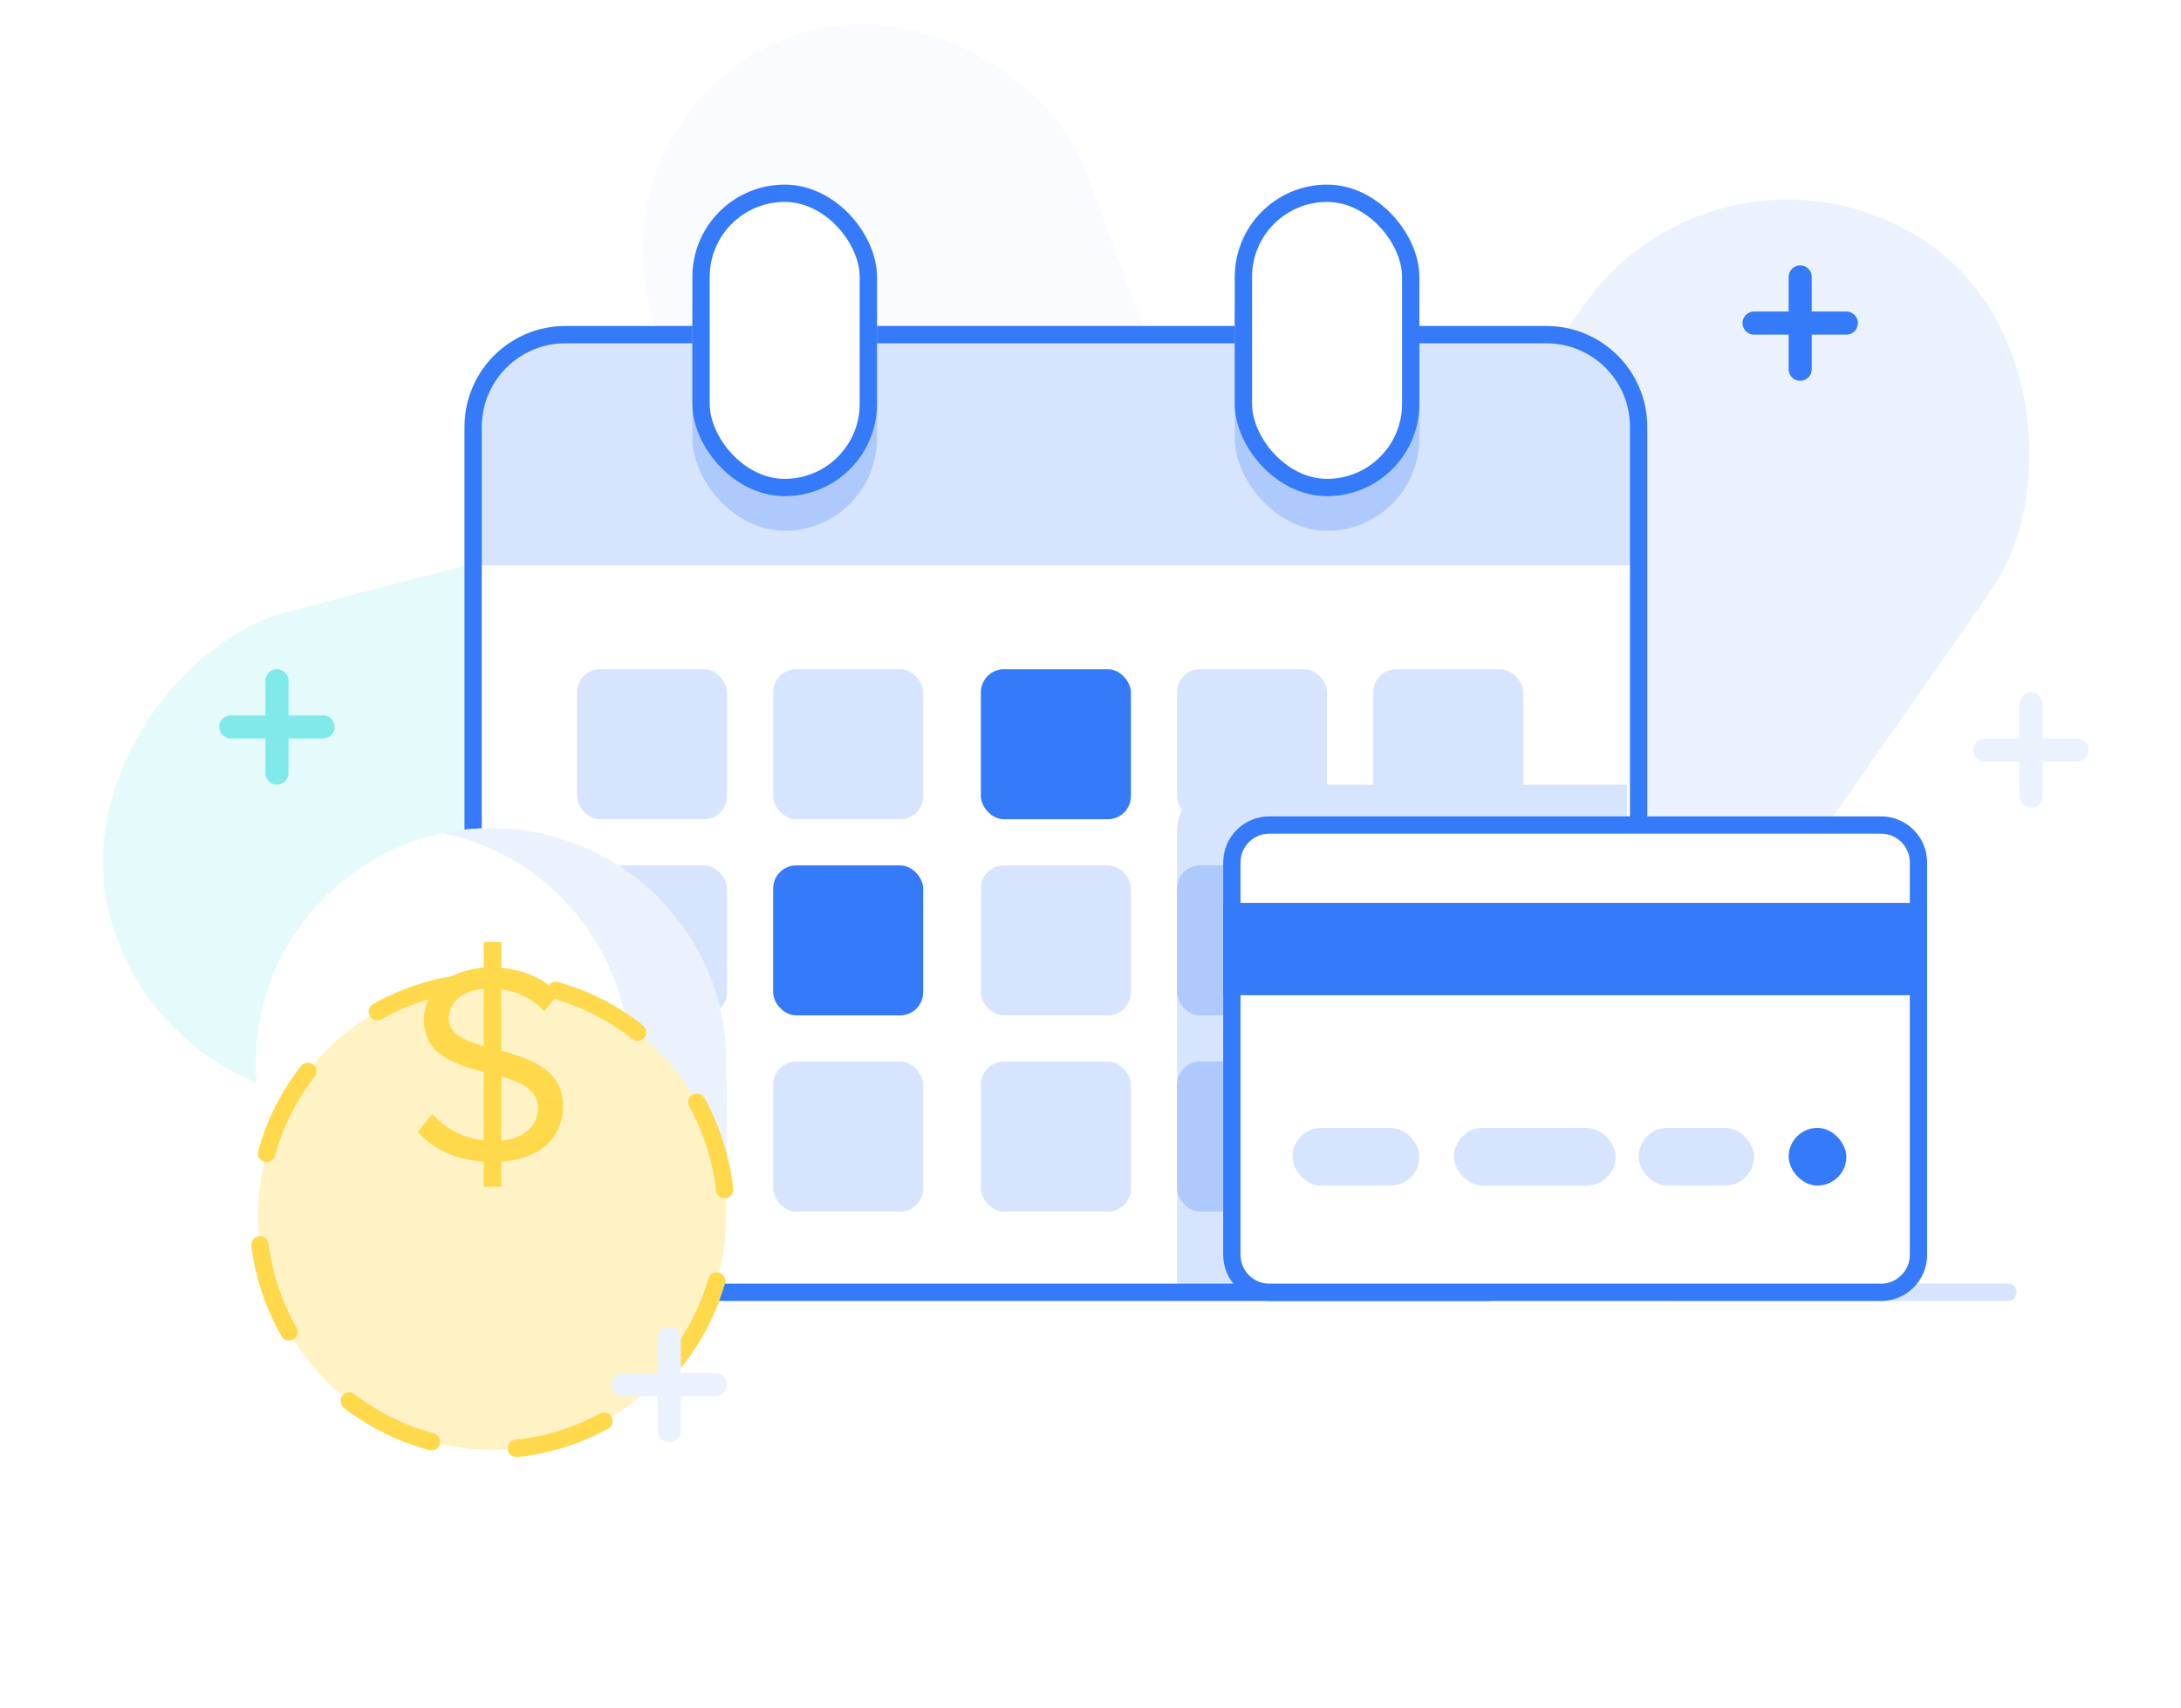 <svg width="189" height="148" viewBox="0 0 189 148" fill="none" xmlns="http://www.w3.org/2000/svg">
<rect x="50.029" y="9.988" width="39.663" height="57.575" rx="19.832" transform="rotate(-20.271 50.029 9.988)" fill="#F9FBFF"/>
<rect x="149.556" y="8.842" width="43.073" height="65.964" rx="21.537" transform="rotate(34.925 149.556 8.842)" fill="#EBF2FE"/>
<rect x="85.413" y="37.19" width="43.073" height="84.107" rx="21.537" transform="rotate(75.324 85.413 37.19)" fill="#E5FAFA"/>
<path d="M41 37C41 32.582 44.582 29 49 29H134C138.418 29 142 32.582 142 37V112.51H91.5H41V37Z" fill="white"/>
<path d="M41 37C41 32.582 44.582 29 49 29H134C138.418 29 142 32.582 142 37V49H91.5H41V37Z" fill="#D7E4FE"/>
<path d="M142 112V37C142 32.582 138.418 29 134 29H49C44.582 29 41 32.582 41 37V112" stroke="#357AF8" stroke-width="1.5"/>
<rect x="50" y="58" width="13" height="13" rx="2" fill="#D7E4FE"/>
<rect x="50" y="75" width="13" height="13" rx="2" fill="#D7E4FE"/>
<rect x="50" y="92" width="13" height="13" rx="2" fill="#EBF2FE"/>
<rect x="67" y="58" width="13" height="13" rx="2" fill="#D7E4FE"/>
<rect x="67" y="75" width="13" height="13" rx="2" fill="#357AF8"/>
<rect x="67" y="92" width="13" height="13" rx="2" fill="#D7E4FE"/>
<path d="M102 72C102 69.791 103.791 68 106 68H141V108C141 110.209 139.209 112 137 112H102V72Z" fill="#D7E4FE"/>
<rect x="85" y="58" width="13" height="13" rx="2" fill="#357AF8"/>
<rect x="85" y="75" width="13" height="13" rx="2" fill="#D7E4FE"/>
<rect x="85" y="92" width="13" height="13" rx="2" fill="#D7E4FE"/>
<rect x="102" y="58" width="13" height="13" rx="2" fill="#D7E4FE"/>
<rect x="102" y="75" width="13" height="13" rx="2" fill="#AECAFC"/>
<rect x="102" y="92" width="13" height="13" rx="2" fill="#AECAFC"/>
<rect x="119" y="58" width="13" height="13" rx="2" fill="#D7E4FE"/>
<rect x="119" y="75" width="13" height="13" rx="2" fill="#EBF2FE"/>
<rect x="119" y="92" width="13" height="13" rx="2" fill="#EBF2FE"/>
<rect x="60" y="19" width="16" height="27" rx="8" fill="#AECAFC"/>
<rect x="60.75" y="16.75" width="14.5" height="25.5" rx="7.25" fill="white" stroke="#357AF8" stroke-width="1.5"/>
<rect x="107" y="19" width="16" height="27" rx="8" fill="#AECAFC"/>
<rect x="107.75" y="16.75" width="14.5" height="25.5" rx="7.25" fill="white" stroke="#357AF8" stroke-width="1.5"/>
<path d="M42 112L129 112" stroke="#357AF8" stroke-width="1.5" stroke-linecap="round"/>
<path d="M145 112L174 112" stroke="#D7E4FE" stroke-width="1.5" stroke-linecap="round"/>
<ellipse cx="42.562" cy="92.189" rx="20.397" ry="20.414" fill="white"/>
<path fill-rule="evenodd" clip-rule="evenodd" d="M38.378 112.173C47.636 110.241 54.591 102.028 54.591 92.189C54.591 82.349 47.636 74.136 38.378 72.204C39.729 71.922 41.128 71.774 42.562 71.774C53.827 71.774 62.959 80.914 62.959 92.189C62.959 103.463 53.827 112.603 42.562 112.603C41.128 112.603 39.729 112.454 38.378 112.173Z" fill="#EBF2FE"/>
<g filter="url(#filter0_d_4054_241588)">
<ellipse cx="20.284" cy="20.269" rx="20.284" ry="20.269" transform="matrix(-0.259 0.966 -0.966 -0.259 67.477 78.003)" fill="#FFF2C5"/>
<ellipse cx="20.284" cy="20.269" rx="20.284" ry="20.269" transform="matrix(-0.259 0.966 -0.966 -0.259 67.477 78.003)" stroke="#FFD84B" stroke-width="1.5" stroke-linecap="round" stroke-linejoin="round" stroke-dasharray="8 8"/>
</g>
<path d="M41.921 102.843V100.669C39.389 100.522 37.459 99.496 36.206 98.103L37.459 96.54C38.412 97.639 39.941 98.617 41.921 98.836V92.899C39.364 92.215 36.733 91.384 36.733 88.379C36.733 85.863 38.913 84.079 41.921 83.859V81.636H43.449V83.884C45.53 84.055 47.184 84.885 48.412 86.131L47.159 87.622C46.156 86.547 44.853 85.936 43.449 85.74V91.067C46.031 91.775 48.788 92.704 48.788 95.904C48.788 98.103 47.334 100.4 43.449 100.669V102.843H41.921ZM46.632 96.051C46.632 94.463 45.204 93.803 43.449 93.29V98.861C45.83 98.617 46.632 97.224 46.632 96.051ZM38.888 88.257C38.888 89.601 40.216 90.187 41.921 90.676V85.692C40.141 85.814 38.888 86.84 38.888 88.257Z" fill="#FFD84B"/>
<path d="M106.75 74.75C106.75 72.955 108.205 71.5 110 71.5H163C164.795 71.5 166.25 72.955 166.25 74.75V108.75C166.25 110.545 164.795 112 163 112H110C108.205 112 106.75 110.545 106.75 108.75V74.75Z" fill="white" stroke="#357AF8" stroke-width="1.5"/>
<rect x="106" y="78.25" width="61" height="8" fill="#357AF8"/>
<rect x="112" y="97.75" width="11" height="5" rx="2.5" fill="#D7E4FE"/>
<rect x="126" y="97.75" width="14" height="5" rx="2.5" fill="#D7E4FE"/>
<rect x="142" y="97.75" width="10" height="5" rx="2.5" fill="#D7E4FE"/>
<rect x="155" y="97.75" width="5" height="5" rx="2.5" fill="#357AF8"/>
<path d="M24 59L24 67" stroke="#80EAEA" stroke-width="2" stroke-linecap="round"/>
<path d="M28 63H20" stroke="#80EAEA" stroke-width="2" stroke-linecap="round"/>
<path d="M156 24L156 32" stroke="#357AF8" stroke-width="2" stroke-linecap="round"/>
<path d="M160 28H152" stroke="#357AF8" stroke-width="2" stroke-linecap="round"/>
<path d="M176 61L176 69" stroke="#EBF2FE" stroke-width="2" stroke-linecap="round"/>
<path d="M180 65H172" stroke="#EBF2FE" stroke-width="2" stroke-linecap="round"/>
<path d="M58 116L58 124" stroke="#EBF2FE" stroke-width="2" stroke-linecap="round"/>
<path d="M62 120H54" stroke="#EBF2FE" stroke-width="2" stroke-linecap="round"/>
<defs>
<filter id="filter0_d_4054_241588" x="0.675" y="63.351" width="83.956" height="83.991" filterUnits="userSpaceOnUse" color-interpolation-filters="sRGB">
<feFlood flood-opacity="0" result="BackgroundImageFix"/>
<feColorMatrix in="SourceAlpha" type="matrix" values="0 0 0 0 0 0 0 0 0 0 0 0 0 0 0 0 0 0 127 0" result="hardAlpha"/>
<feOffset dy="13"/>
<feGaussianBlur stdDeviation="10.5"/>
<feComposite in2="hardAlpha" operator="out"/>
<feColorMatrix type="matrix" values="0 0 0 0 0 0 0 0 0 0 0 0 0 0 0 0 0 0 0.04 0"/>
<feBlend mode="normal" in2="BackgroundImageFix" result="effect1_dropShadow_4054_241588"/>
<feBlend mode="normal" in="SourceGraphic" in2="effect1_dropShadow_4054_241588" result="shape"/>
</filter>
</defs>
</svg>
